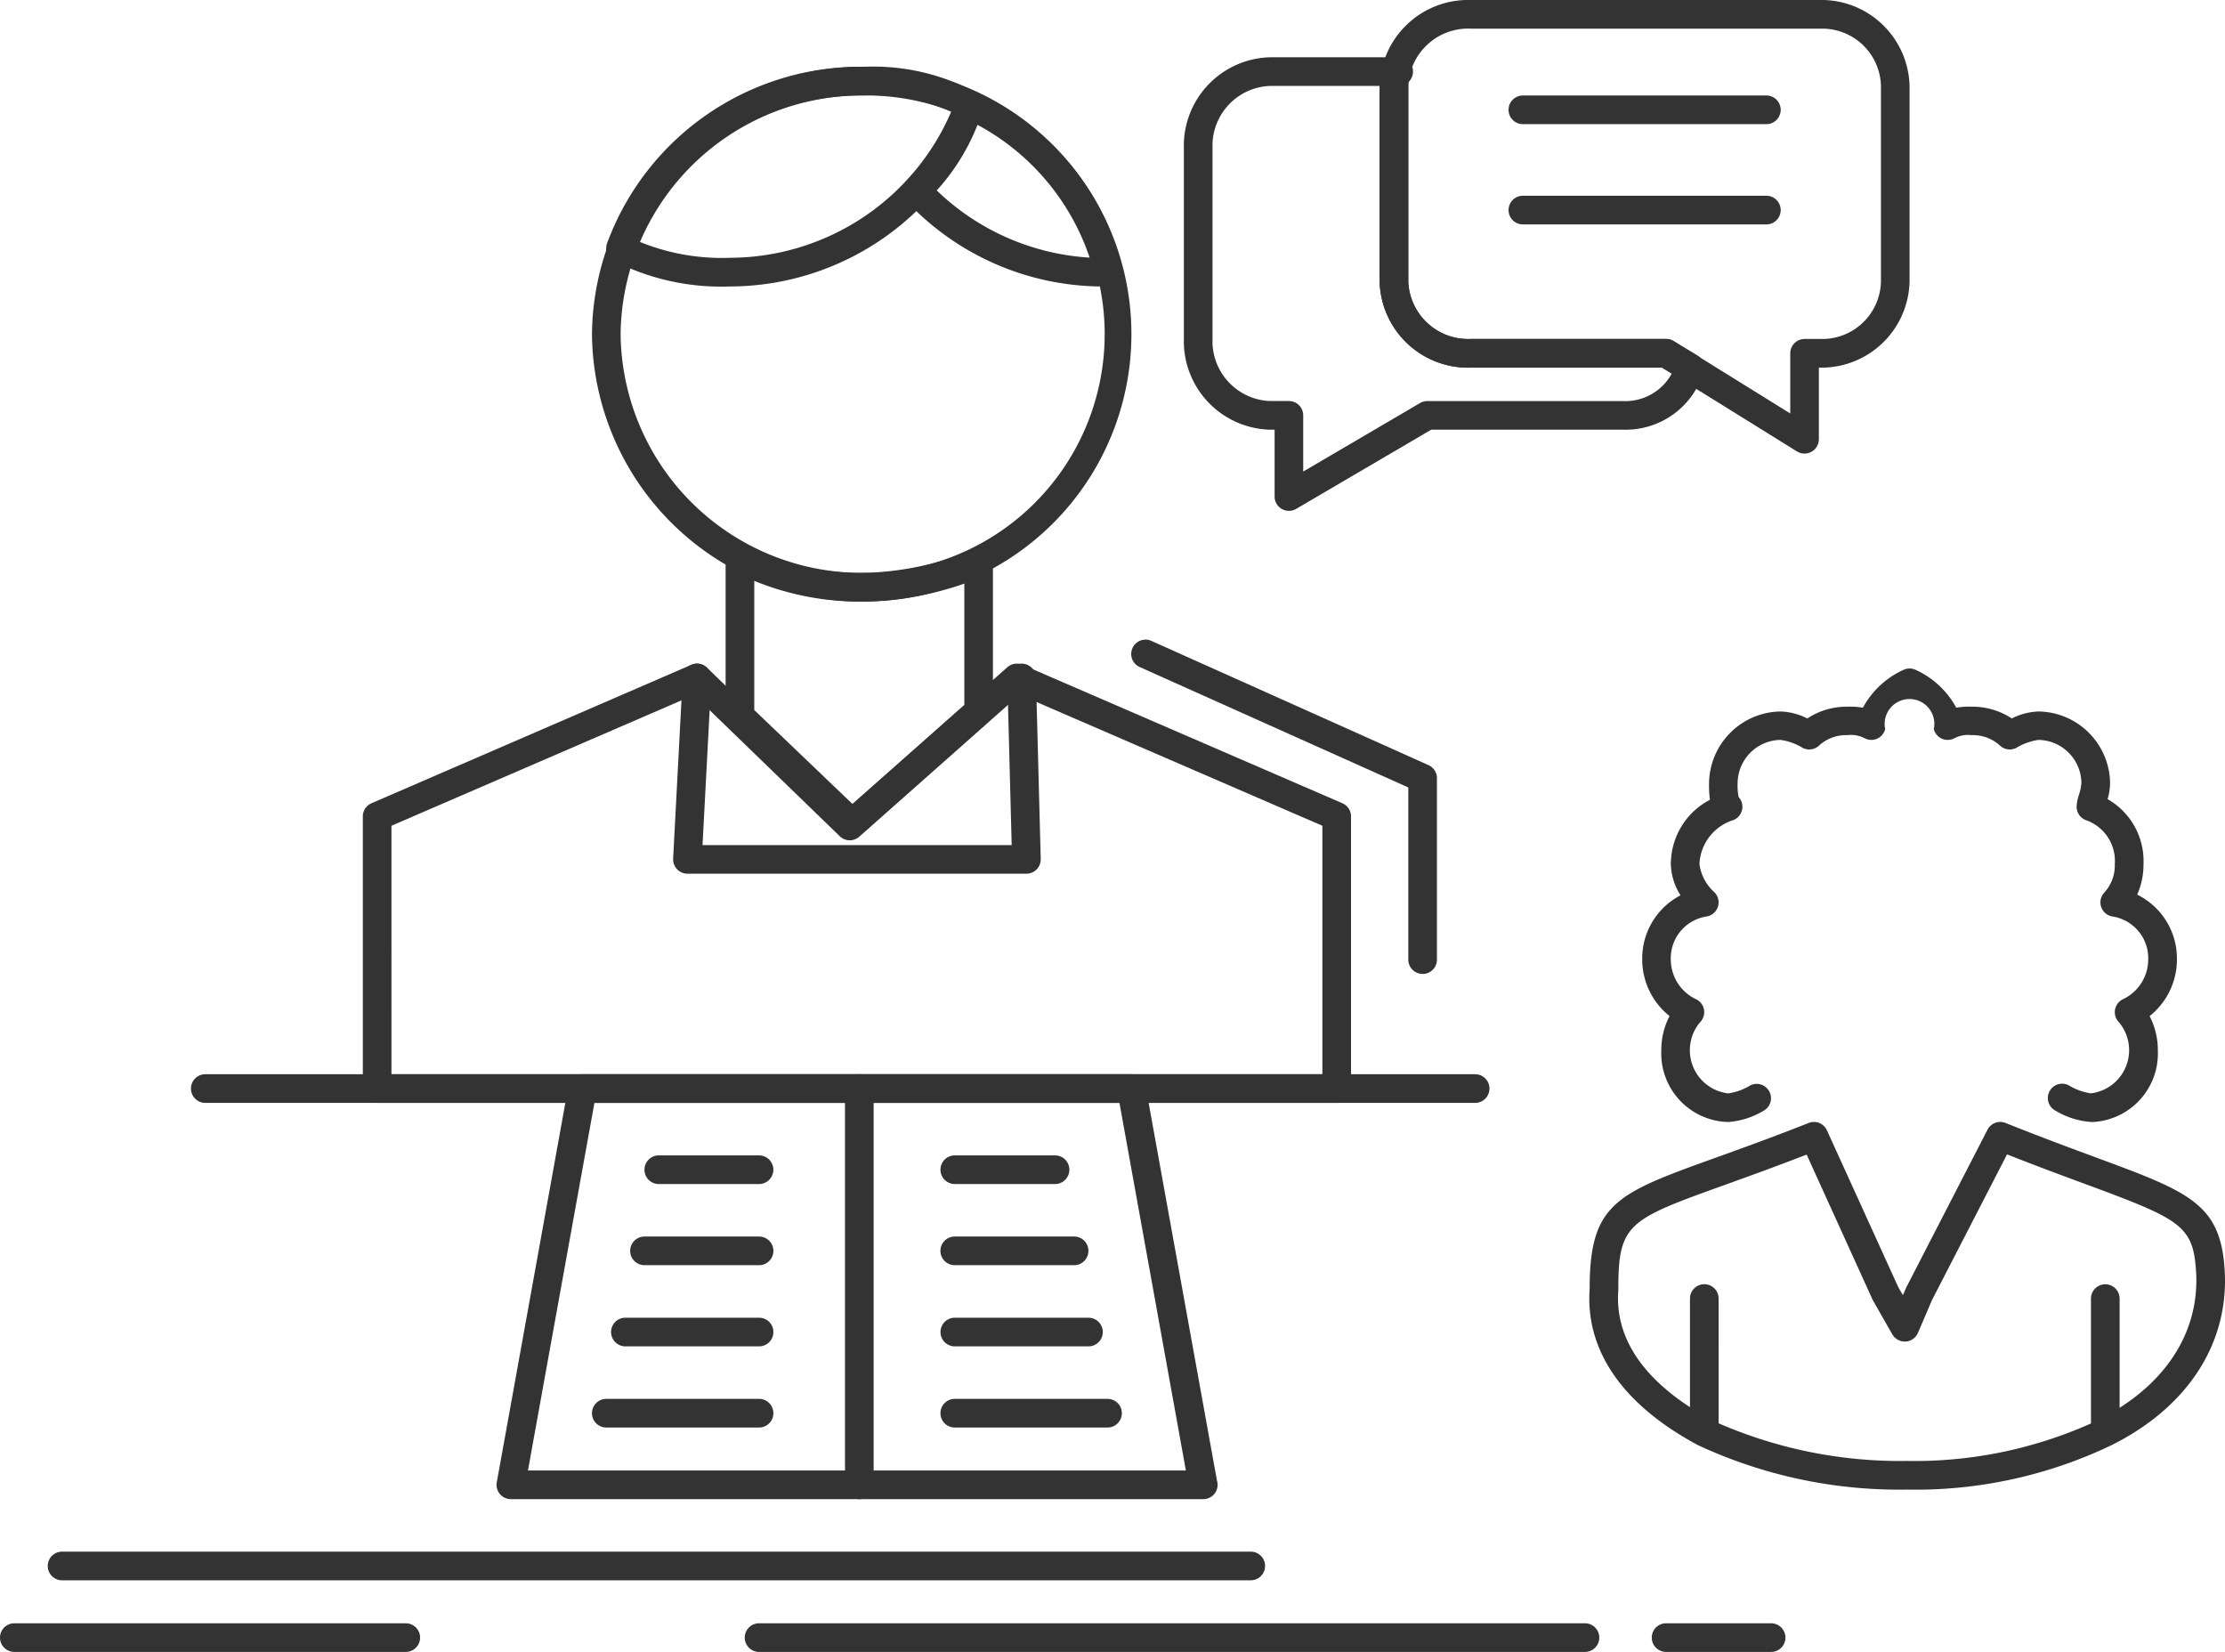 <svg xmlns="http://www.w3.org/2000/svg" width="146.482" height="108.743" viewBox="0 0 146.482 108.743">
  <g id="アートワーク_5" data-name="アートワーク 5" transform="translate(73.241 54.372)">
    <g id="グループ_1017" data-name="グループ 1017" transform="translate(-73.241 -54.372)">
      <path id="パス_153" data-name="パス 153" d="M153.539,50.507a17.78,17.78,0,0,1-17.914-17.6,17.78,17.78,0,0,1,17.914-17.6,17.6,17.6,0,0,1,0,35.2Zm0-33.315a15.891,15.891,0,0,0-16.029,15.715,15.891,15.891,0,0,0,16.029,15.714,15.715,15.715,0,1,0,0-31.429Z" transform="translate(-96.653 -10.909)" fill="#333"/>
      <path id="パス_154" data-name="パス 154" d="M219.6,33.657a17.741,17.741,0,0,1-12.61-5.619.943.943,0,0,1,0-1.333,12.177,12.177,0,0,0,3.217-5.25.942.942,0,0,1,1.278-.607,17.363,17.363,0,0,1,9.654,11.31.942.942,0,0,1-.245.909,1.964,1.964,0,0,1-1.3.591Zm-10.614-6.319a15.88,15.88,0,0,0,10.066,4.423,15.547,15.547,0,0,0-7.382-8.741,14.037,14.037,0,0,1-2.684,4.318Z" transform="translate(-147.316 -14.802)" fill="#333"/>
      <path id="パス_155" data-name="パス 155" d="M147.072,29.759a15.486,15.486,0,0,1-7.7-1.7.943.943,0,0,1-.422-1.13A17.768,17.768,0,0,1,155.872,15.3a14.238,14.238,0,0,1,7.382,1.7.942.942,0,0,1,.422,1.13,17.768,17.768,0,0,1-16.6,11.632Zm-6.048-2.967a14.3,14.3,0,0,0,6.048,1.081,15.9,15.9,0,0,0,14.535-9.612,12.734,12.734,0,0,0-5.735-1.074,15.939,15.939,0,0,0-14.848,9.6Z" transform="translate(-98.987 -10.904)" fill="#333"/>
      <path id="パス_156" data-name="パス 156" d="M147.241,180.942H84.071a.943.943,0,0,1-.943-.943V162.085a.943.943,0,0,1,.569-.866l21.057-9.114a.944.944,0,0,1,1.03.188l9.43,9.135,10.346-9.164a.943.943,0,0,1,1-.159l21.057,9.114a.944.944,0,0,1,.569.865V180a.944.944,0,0,1-.944.944Zm-62.228-1.886H146.3V162.7l-19.938-8.63L115.81,163.42a.943.943,0,0,1-1.282-.029l-9.6-9.3L85.012,162.7Z" transform="translate(-59.241 -108.342)" fill="#333"/>
      <path id="パス_157" data-name="パス 157" d="M177.479,165.861H155.164a.944.944,0,0,1-.942-.992l.628-11.943a.943.943,0,0,1,1.884.1l-.577,10.951H176.51L176.222,153a.943.943,0,0,1,1.886-.049l.314,11.943a.943.943,0,0,1-.943.967Z" transform="translate(-109.906 -108.347)" fill="#333"/>
      <path id="パス_158" data-name="パス 158" d="M174.734,143.859h-.314a.943.943,0,0,1-.652-.261l-7.229-6.914a.94.94,0,0,1-.291-.681V125.63a.943.943,0,0,1,1.364-.844,16.492,16.492,0,0,0,7.749,1.786,20.634,20.634,0,0,0,7.212-1.512.942.942,0,0,1,1.273.882v9.743a.941.941,0,0,1-.318.706l-8.172,7.229a.925.925,0,0,1-.623.239Zm-6.6-8.26,6.462,6.18,7.367-6.517v-7.986a21.059,21.059,0,0,1-6.6,1.182,18.341,18.341,0,0,1-7.229-1.363Z" transform="translate(-118.477 -88.858)" fill="#333"/>
      <path id="パス_159" data-name="パス 159" d="M128.292,247.981h-83.6a.943.943,0,0,1,0-1.886h83.6a.943.943,0,1,1,0,1.886Z" transform="translate(-31.177 -175.38)" fill="#333"/>
      <path id="パス_160" data-name="パス 160" d="M160.273,274.065H114.7a.942.942,0,0,1-.928-1.11l4.714-26.086a.943.943,0,0,1,.928-.776h36.143a.944.944,0,0,1,.928.776l4.7,25.979a.924.924,0,0,1,.041.275.942.942,0,0,1-.943.942Zm-44.45-1.886h43.315l-4.373-24.2H120.2Z" transform="translate(-81.066 -175.379)" fill="#333"/>
      <path id="パス_161" data-name="パス 161" d="M194.541,274.065a.943.943,0,0,1-.943-.943V247.037a.943.943,0,0,1,1.886,0v26.086A.942.942,0,0,1,194.541,274.065Z" transform="translate(-137.968 -175.379)" fill="#333"/>
      <path id="パス_162" data-name="パス 162" d="M155.2,266.571h-6.6a.943.943,0,1,1,0-1.886h6.6a.943.943,0,1,1,0,1.886Z" transform="translate(-105.229 -188.628)" fill="#333"/>
      <path id="パス_163" data-name="パス 163" d="M152.864,285.161h-7.543a.943.943,0,1,1,0-1.886h7.543a.943.943,0,1,1,0,1.886Z" transform="translate(-102.891 -201.876)" fill="#333"/>
      <path id="パス_164" data-name="パス 164" d="M149.746,303.761h-8.8a.943.943,0,1,1,0-1.886h8.8a.943.943,0,1,1,0,1.886Z" transform="translate(-99.773 -215.132)" fill="#333"/>
      <path id="パス_165" data-name="パス 165" d="M146.628,322.351H136.571a.943.943,0,0,1,0-1.886h10.057a.943.943,0,0,1,0,1.886Z" transform="translate(-96.656 -228.38)" fill="#333"/>
      <path id="パス_166" data-name="パス 166" d="M223.012,266.571h-6.6a.943.943,0,1,1,0-1.886h6.6a.943.943,0,1,1,0,1.886Z" transform="translate(-153.554 -188.628)" fill="#333"/>
      <path id="パス_167" data-name="パス 167" d="M224.264,285.161h-7.857a.943.943,0,1,1,0-1.886h7.857a.943.943,0,0,1,0,1.886Z" transform="translate(-153.551 -201.876)" fill="#333"/>
      <path id="パス_168" data-name="パス 168" d="M225.216,303.761h-8.8a.943.943,0,1,1,0-1.886h8.8a.943.943,0,1,1,0,1.886Z" transform="translate(-153.557 -215.132)" fill="#333"/>
      <path id="パス_169" data-name="パス 169" d="M226.468,322.351H216.411a.943.943,0,0,1,0-1.886h10.057a.943.943,0,0,1,0,1.886Z" transform="translate(-153.554 -228.38)" fill="#333"/>
      <path id="パス_170" data-name="パス 170" d="M278.39,168.553a.943.943,0,0,1-.943-.943V156.278l-17.672-7.922a.943.943,0,1,1,.771-1.721l18.229,8.172a.941.941,0,0,1,.557.86v11.943a.941.941,0,0,1-.942.944Z" transform="translate(-184.732 -104.441)" fill="#333"/>
      <path id="パス_171" data-name="パス 171" d="M278.16,42.979a.943.943,0,0,1-.943-.943v-4.4H276.9a5.827,5.827,0,0,1-5.657-5.971V19.093a5.827,5.827,0,0,1,5.657-5.971h8.486a.943.943,0,0,1,.667,1.609.2.2,0,0,0-.027.032,1.444,1.444,0,0,0-.011.245V27.893a3.942,3.942,0,0,0,4.086,3.771h12.886a.936.936,0,0,1,.485.135l1.572.943a.945.945,0,0,1,.41,1.107,5.359,5.359,0,0,1-5.295,3.787h-12.63l-8.893,5.214a.952.952,0,0,1-.477.129ZM276.9,15.007a3.942,3.942,0,0,0-3.771,4.086V31.665A3.942,3.942,0,0,0,276.9,35.75h1.257a.943.943,0,0,1,.943.943v3.7l7.694-4.511a.942.942,0,0,1,.477-.129h12.886a3.483,3.483,0,0,0,3.209-1.815l-.642-.385H290.1a5.827,5.827,0,0,1-5.971-5.657V15.007Z" transform="translate(-193.304 -9.351)" fill="#333"/>
      <path id="パス_172" data-name="パス 172" d="M344.067,29.857a.941.941,0,0,1-.5-.141L334.685,24.2H322.067a5.827,5.827,0,0,1-5.971-5.657V5.657A5.827,5.827,0,0,1,322.067,0h23.257a5.805,5.805,0,0,1,5.657,5.657V18.543a5.805,5.805,0,0,1-5.657,5.657h-.314v4.714a.944.944,0,0,1-.943.943Zm-22-27.972a3.942,3.942,0,0,0-4.086,3.771V18.543a3.942,3.942,0,0,0,4.086,3.771h12.886a.949.949,0,0,1,.5.141l7.674,4.764V23.257a.943.943,0,0,1,.943-.943h1.257a3.87,3.87,0,0,0,3.771-3.771V5.657a3.87,3.87,0,0,0-3.771-3.771Z" transform="translate(-225.266)" fill="#333"/>
      <path id="パス_173" data-name="パス 173" d="M362.6,23.761H346.57a.943.943,0,0,1,0-1.886H362.6a.943.943,0,1,1,0,1.886Z" transform="translate(-246.312 -15.589)" fill="#333"/>
      <path id="パス_174" data-name="パス 174" d="M362.6,46.731H346.57a.943.943,0,0,1,0-1.886H362.6a.943.943,0,1,1,0,1.886Z" transform="translate(-246.312 -31.959)" fill="#333"/>
      <path id="パス_175" data-name="パス 175" d="M90.137,357.351H11.881a.943.943,0,1,1,0-1.886H90.137a.943.943,0,1,1,0,1.886Z" transform="translate(-7.795 -253.323)" fill="#333"/>
      <path id="パス_176" data-name="パス 176" d="M225.943,373.761H171.571a.943.943,0,0,1,0-1.886h54.372a.943.943,0,0,1,0,1.886Z" transform="translate(-121.598 -265.017)" fill="#333"/>
      <path id="パス_177" data-name="パス 177" d="M386.293,373.761h-6.914a.943.943,0,0,1,0-1.886h6.914a.943.943,0,0,1,0,1.886Z" transform="translate(-269.693 -265.017)" fill="#333"/>
      <path id="パス_178" data-name="パス 178" d="M26.714,373.761H.943a.943.943,0,0,1,0-1.886H26.714a.943.943,0,0,1,0,1.886Z" transform="translate(0 -265.017)" fill="#333"/>
      <path id="パス_179" data-name="パス 179" d="M385.023,281.224a31.361,31.361,0,0,1-13.737-2.927.264.264,0,0,1-.028-.015c-4.94-2.66-7.393-6.22-7.1-10.294.007-5.627,1.772-6.262,8.3-8.612,1.642-.59,3.686-1.326,6.122-2.287a.941.941,0,0,1,1.2.487l4.7,10.331.3.519.2-.46.028-.061,5.343-10.372a.943.943,0,0,1,1.189-.443c2.329.932,4.314,1.665,5.908,2.254,6.151,2.273,8.224,3.038,8.512,7.359.323,4.841-2.384,9.064-7.426,11.588a29.847,29.847,0,0,1-13.511,2.933Zm-12.375-4.364a29.944,29.944,0,0,0,12.375,2.478,28.5,28.5,0,0,0,12.139-2.467v-8.219a.943.943,0,0,1,1.886,0v7.187c3.454-2.192,5.271-5.41,5.031-9.01-.2-2.986-1.009-3.4-7.284-5.716-1.421-.525-3.147-1.163-5.158-1.955L386.7,268.74l-.93,2.169a.944.944,0,0,1-.813.57.957.957,0,0,1-.872-.474l-1.257-2.2c-.015-.025-.028-.051-.041-.077l-4.344-9.558c-2.1.814-3.877,1.455-5.341,1.981-6.389,2.3-7.057,2.539-7.057,6.873,0,.025,0,.048,0,.072-.271,3.517,2.166,6.043,4.718,7.7v-7.148a.943.943,0,0,1,1.886,0Z" transform="translate(-259.504 -183.167)" fill="#333"/>
      <path id="パス_180" data-name="パス 180" d="M405.784,182.98a5.26,5.26,0,0,1-2.308-.727.943.943,0,1,1,.843-1.687,3.871,3.871,0,0,0,1.463.53,2.861,2.861,0,0,0,1.848-4.676.944.944,0,0,1,.245-1.511,2.9,2.9,0,0,0,1.679-2.613,2.778,2.778,0,0,0-2.355-2.841.942.942,0,0,1-.512-1.6,2.646,2.646,0,0,0,.667-1.848,2.841,2.841,0,0,0-1.921-2.9.944.944,0,0,1-.593-.875,2.849,2.849,0,0,1,.155-.795,3.077,3.077,0,0,0,.159-.777,2.868,2.868,0,0,0-2.829-2.829,3.862,3.862,0,0,0-1.464.529.944.944,0,0,1-1.089-.176,2.645,2.645,0,0,0-1.848-.667,1.943,1.943,0,0,0-1.149.214.943.943,0,0,1-1.337-.614,1.636,1.636,0,1,0-3.2,0,.943.943,0,0,1-1.337.614,1.944,1.944,0,0,0-1.149-.214,2.646,2.646,0,0,0-1.848.667.942.942,0,0,1-1.089.176,3.866,3.866,0,0,0-1.464-.529,2.868,2.868,0,0,0-2.828,2.829,3.9,3.9,0,0,0,.065.933.943.943,0,0,1-.343,1.514,3.182,3.182,0,0,0-2.236,2.9,3.026,3.026,0,0,0,.981,1.848.942.942,0,0,1-.512,1.6,2.779,2.779,0,0,0-2.355,2.841,2.9,2.9,0,0,0,1.679,2.613.944.944,0,0,1,.245,1.511A2.861,2.861,0,0,0,381.9,181.1a3.847,3.847,0,0,0,1.464-.53.943.943,0,0,1,.843,1.687,5.258,5.258,0,0,1-2.308.727,4.517,4.517,0,0,1-4.4-4.714,4.821,4.821,0,0,1,.543-2.261,4.757,4.757,0,0,1-1.8-3.711,4.687,4.687,0,0,1,2.523-4.238,3.98,3.98,0,0,1-.638-2.047,4.771,4.771,0,0,1,2.574-4.24,6.893,6.893,0,0,1-.059-1.1,4.782,4.782,0,0,1,4.714-4.714,4.23,4.23,0,0,1,1.757.46,4.7,4.7,0,0,1,2.643-.775,5.182,5.182,0,0,1,1.016.065,5.734,5.734,0,0,1,2.649-2.48.946.946,0,0,1,.844,0,5.735,5.735,0,0,1,2.649,2.48,5.177,5.177,0,0,1,1.016-.065,4.706,4.706,0,0,1,2.643.775,4.23,4.23,0,0,1,1.757-.46,4.782,4.782,0,0,1,4.714,4.714,4.012,4.012,0,0,1-.164,1.056,4.7,4.7,0,0,1,2.364,4.287,4.883,4.883,0,0,1-.417,2,4.685,4.685,0,0,1,2.617,4.286,4.757,4.757,0,0,1-1.8,3.711,4.824,4.824,0,0,1,.543,2.261,4.517,4.517,0,0,1-4.4,4.714Z" transform="translate(-268.127 -109.124)" fill="#333"/>
    </g>
  </g>
</svg>
